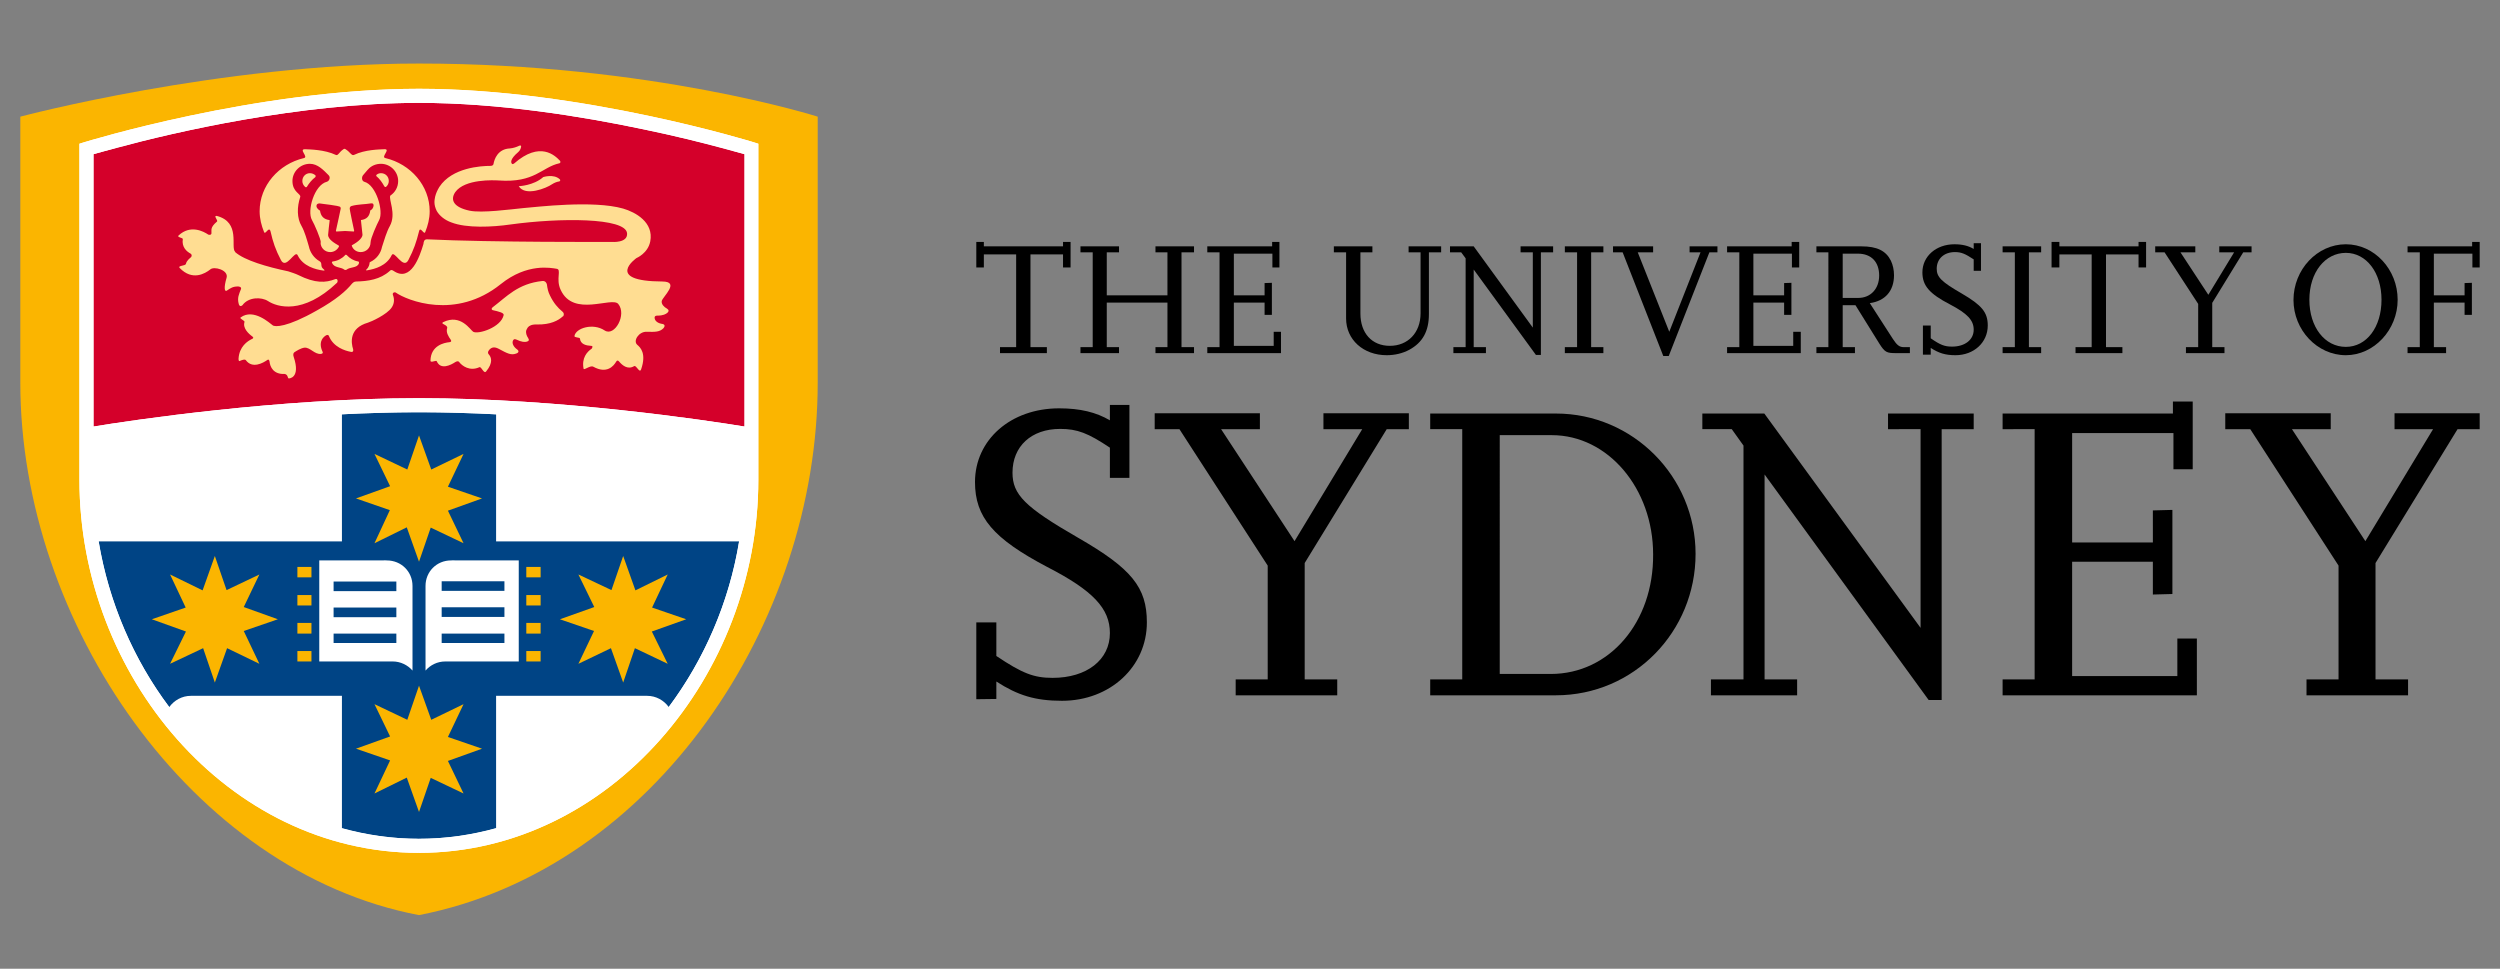 <svg xmlns="http://www.w3.org/2000/svg" width="960" height="372" version="1.2"><rect width="100%" height="100%" fill="#808080" stroke="none"/><defs><clipPath id="cp1" clipPathUnits="userSpaceOnUse"><path d="M7.79 24.36h944.42v327.08H7.79z"/></clipPath><clipPath id="cp2" clipPathUnits="userSpaceOnUse"><path d="M7.79 24.36h944.42v327.08H7.79z"/></clipPath><clipPath id="cp3" clipPathUnits="userSpaceOnUse"><path d="M7.79 24.36h944.42v327.08H7.79z"/></clipPath><clipPath id="cp4" clipPathUnits="userSpaceOnUse"><path d="M7.79 24.36h944.42v327.08H7.79z"/></clipPath><clipPath id="cp5" clipPathUnits="userSpaceOnUse"><path d="M7.79 24.36h944.42v327.08H7.79z"/></clipPath><clipPath id="cp6" clipPathUnits="userSpaceOnUse"><path d="M7.79 24.36h944.42v327.08H7.79z"/></clipPath><clipPath id="cp7" clipPathUnits="userSpaceOnUse"><path d="M7.79 24.36h944.42v327.08H7.79z"/></clipPath><clipPath id="cp8" clipPathUnits="userSpaceOnUse"><path d="M7.79 24.36h944.42v327.08H7.79z"/></clipPath><clipPath id="cp9" clipPathUnits="userSpaceOnUse"><path d="M7.79 24.36h944.42v327.08H7.79z"/></clipPath><clipPath id="cp10" clipPathUnits="userSpaceOnUse"><path d="M7.79 24.36h944.42v327.08H7.79z"/></clipPath><clipPath id="cp11" clipPathUnits="userSpaceOnUse"><path d="M7.79 24.36h944.42v327.08H7.79z"/></clipPath><clipPath id="cp12" clipPathUnits="userSpaceOnUse"><path d="M7.79 24.36h944.42v327.08H7.79z"/></clipPath><clipPath id="cp13" clipPathUnits="userSpaceOnUse"><path d="M7.79 24.36h944.42v327.08H7.79z"/></clipPath><clipPath id="cp14" clipPathUnits="userSpaceOnUse"><path d="M7.79 24.36h944.42v327.08H7.79z"/></clipPath><clipPath id="cp15" clipPathUnits="userSpaceOnUse"><path d="M7.79 24.36h944.42v327.08H7.79z"/></clipPath><clipPath id="cp16" clipPathUnits="userSpaceOnUse"><path d="M7.79 24.36h944.42v327.08H7.79z"/></clipPath><clipPath id="cp17" clipPathUnits="userSpaceOnUse"><path d="M7.79 24.36h944.42v327.08H7.79z"/></clipPath><clipPath id="cp18" clipPathUnits="userSpaceOnUse"><path d="M7.79 24.36h944.42v327.08H7.79z"/></clipPath><clipPath id="cp19" clipPathUnits="userSpaceOnUse"><path d="M7.79 24.36h944.42v327.08H7.79z"/></clipPath><clipPath id="cp20" clipPathUnits="userSpaceOnUse"><path d="M7.79 24.36h944.42v327.08H7.79z"/></clipPath><clipPath id="cp21" clipPathUnits="userSpaceOnUse"><path d="M7.79 24.36h944.42v327.08H7.79z"/></clipPath><clipPath id="cp22" clipPathUnits="userSpaceOnUse"><path d="M7.79 24.36h944.42v327.08H7.79z"/></clipPath><clipPath id="cp23" clipPathUnits="userSpaceOnUse"><path d="M7.79 24.36h944.42v327.08H7.79z"/></clipPath><clipPath id="cp24" clipPathUnits="userSpaceOnUse"><path d="M7.79 24.36h944.42v327.08H7.79z"/></clipPath><clipPath id="cp25" clipPathUnits="userSpaceOnUse"><path d="M7.79 24.36h944.42v327.08H7.79z"/></clipPath><clipPath id="cp26" clipPathUnits="userSpaceOnUse"><path d="M7.79 24.36h944.42v327.08H7.79z"/></clipPath><clipPath id="cp27" clipPathUnits="userSpaceOnUse"><path d="M7.79 24.36h944.42v327.08H7.79z"/></clipPath><clipPath id="cp28" clipPathUnits="userSpaceOnUse"><path d="M7.79 24.36h944.42v327.08H7.79z"/></clipPath><clipPath id="cp29" clipPathUnits="userSpaceOnUse"><path d="M7.79 24.36h944.42v327.08H7.79z"/></clipPath><clipPath id="cp30" clipPathUnits="userSpaceOnUse"><path d="M7.79 24.36h944.42v327.08H7.79z"/></clipPath><clipPath id="cp31" clipPathUnits="userSpaceOnUse"><path d="M7.79 24.36h944.42v327.08H7.79z"/></clipPath><clipPath id="cp32" clipPathUnits="userSpaceOnUse"><path d="M7.79 24.36h944.42v327.08H7.79z"/></clipPath><clipPath id="cp33" clipPathUnits="userSpaceOnUse"><path d="M7.79 24.36h944.42v327.08H7.79z"/></clipPath><clipPath id="cp34" clipPathUnits="userSpaceOnUse"><path d="M7.79 24.36h944.42v327.08H7.79z"/></clipPath><clipPath id="cp35" clipPathUnits="userSpaceOnUse"><path d="M7.79 24.36h944.42v327.08H7.79z"/></clipPath><clipPath id="cp36" clipPathUnits="userSpaceOnUse"><path d="M7.79 24.36h944.42v327.08H7.79z"/></clipPath><clipPath id="cp37" clipPathUnits="userSpaceOnUse"><path d="M7.79 24.36h944.42v327.08H7.79z"/></clipPath><clipPath id="cp38" clipPathUnits="userSpaceOnUse"><path d="M7.79 24.36h944.42v327.08H7.79z"/></clipPath></defs><style>.a{fill:#141414}.b{fill:#fbb500}.c{fill:#fff}</style><path d="M400.5 592h-17.8v-2.3h6.2v-35.3h-12.4v4.9h-3v-9.8h3v1.7h30.2v-1.7h3v9.8h-3v-4.9h-12.4v35.3h6.2zM456.8 592H442v-2.3h4.6v-16.9l-23.2-.1v17h4.7v2.3h-14.8v-2.3h4.7v-36.1h-4.7v-2.3h14.8v2.3h-4.7V570h23.2v-16.4H442v-2.3h14.8v2.3h-4.7v36.2h4.7zM490.1 592h-28.2v-2.3h4.7v-36.1h-4.7v-2.3h24.7v-1.7h2.8v9.8h-2.8v-5.3H472v15.8h11.6v-4.6l2.9-.1v12.1l-2.9.1v-4.8H472v16.6h15.2v-5.4h2.8v8.2zM551.2 553.6h-4.6v23.5c0 6.6-2.4 10.9-7.5 13.7-2.6 1.3-5.6 2.1-8.7 2.1-8.9 0-15.6-5.9-15.6-14v-25.3h-4.6v-2.3H525v2.3h-4.7V577c0 7.5 4.4 12.3 11.3 12.3s11.9-5 11.9-12.4v-23.3h-4.7v-2.3h12.5v2.3zM589.4 592.7h-2l-23.7-32.6v29.6h4.7v2.3h-12.6v-2.3h4.7v-33.8l-1.6-2.3h-4.2v-2.3h9l22.6 31v-28.7h-4.7v-2.3h12.5v2.3h-4.6v39.1zM613.3 592h-14.7v-2.3h4.6v-36.1h-4.6v-2.3h14.7v2.3h-4.6v36.2h4.6zM638.3 593.1h-2.1l-15.6-39.5h-3.7v-2.3h15.4v2.3h-5.8l11.9 30.3 12-30.3h-4.1v-2.3h10.6v2.3h-3.1zM688.8 592h-28.2v-2.3h4.7v-36.1h-4.7v-2.3h24.7v-1.7h2.9v9.8h-2.9v-5.3h-14.6v15.8h11.7v-4.6l2.8-.1v12.1l-2.8.1v-4.8h-11.7v16.6h15.2v-5.4h2.8v8.2zM730.5 592h-5.3c-3.7 0-4.3-.4-6.3-3.7l-9.3-14.6h-4.8v16h4.6v2.3h-14.8v-2.3h4.7v-36.1h-4.7v-2.3h17.3c6 0 9.4 1.7 11.3 5.5.8 1.6 1.2 3.5 1.2 5.5 0 6-3.3 9.8-9.2 10.7l8.9 13.7c1.5 2.2 2.5 3 4 3h2.4zm-25.8-21.1h6c4.7 0 8-3.5 8-8.5 0-5.1-2.9-8.3-8.1-8.3h-5.8v16.8zM738.4 592.6h-2.9v-11.1h2.9v4.8c3.8 2.5 5.4 3.2 8.1 3.2 5 0 8.4-2.6 8.4-6.5 0-3.5-2.5-6.1-9.1-9.5-7.9-4.1-10.5-7.2-10.5-12.3 0-6.1 5.2-10.7 12.3-10.7 3 0 5.4.6 7.3 1.8V550h2.9v10.5h-2.9v-4.3c-3.1-2.2-4.7-2.8-7.2-2.8-4.2 0-6.9 2.5-6.9 6.3 0 3.2 1.8 5 9.6 9.4 7.8 4.5 9.9 7.2 9.9 12.2 0 6.4-5.3 11.4-12.3 11.4-3.9 0-6.4-.8-9.5-2.8v2.7zM780.6 592h-14.7v-2.3h4.6v-36.1h-4.6v-2.3h14.7v2.3H776v36.2h4.6zM811.6 592h-17.8v-2.3h6.2v-35.3h-12.4v4.9h-3v-9.8h3v1.7h30.2v-1.7h3v9.8h-3v-4.9h-12.4v35.3h6.2zM850.7 592H836v-2.3h4.6v-16.5l-12.8-19.7h-3.6v-2.3h15.3v2.3h-5.6l10.6 16.2 9.9-16.2h-5.6v-2.3h12.3v2.3h-3.2L846 572.8v16.9h4.7zM877 571.7c0-11.5 9.1-21.2 20-21.2 11 0 19.9 9.7 19.9 21.1 0 11.5-9 21.2-19.9 21.2-10.8 0-20-9.6-20-21.1m6.2-.1c0 10.4 5.8 18 13.9 18s13.7-7.6 13.7-18-5.7-17.9-13.6-17.9-14 7.5-14 17.9M935.5 592h-14.8v-2.3h4.6v-36.1h-4.6v-2.3h24.7v-1.7h2.8v9.8h-2.8v-5.3h-14.7v15.8h11.7v-4.6l2.9-.1v12.1l-2.9.1v-4.8h-11.7v17.1h4.7v2.3zM381.2 723.9h-7.7v-29.3h7.7v12.8c10 6.8 14.3 8.3 21.6 8.3 13 0 21.8-6.8 21.8-17 0-9.3-6.3-16.1-24-25.3-20.5-10.7-27.5-18.9-27.5-32.2 0-16.1 13.7-28.2 32.1-28.2 8.1 0 14.2 1.5 19.4 4.5v-5.7h7.6v27.8h-7.6V628c-8.3-5.5-12.4-7.2-18.9-7.2-11.1 0-18.2 6.7-18.2 16.8 0 8.2 4.7 13 25.1 24.7 20.3 11.8 26.2 18.9 26.2 32.2 0 16.9-14 30-32.4 30-10.3 0-17-2.1-25.1-7.4v6.8zM511.6 722.5h-38.8v-6.1H485V673l-33.8-52h-9.5v-6H482v6h-14.8l28.1 42.7 25.9-42.7h-14.8v-6H539v6h-8.5l-31.3 51v44.4h12.4zM547.1 722.5v-6.1h12.2V621h-12.2v-6h48.1c29.4 0 53.3 24 53.3 53.6 0 29.5-23.5 53.9-53.5 53.9zm26.5-8.2h19.6c22.4 0 39.4-19.7 39.1-45.6 0-25.1-17.3-45.5-38.7-45.5h-20zM742.6 724.3h-5l-62.6-86v78.1h12.4v6.1h-32.9v-6.1h12.3v-89.2l-4.3-6.2h-11.3v-6h23.6l59.7 81.7V621h-12.4v-6h32.8v6h-12.3v103.2zM840.1 722.5h-74.2v-6.1h12.3V621H766v-6h65v-4.6h7.6v25.9h-7.4v-13.8h-38.6v41.7h30.8V652l7.5-.1v32l-7.5.2v-12.5h-30.8v43.6h40.1v-14.3h7.5v21.6zM920.9 722.5h-38.8v-6.1h12.2V673l-33.8-52h-9.4v-6h40.3v6h-14.8l28 42.7 26-42.7h-14.8v-6h32.6v6h-8.5l-31.3 51v44.4H921v6.1zM160.3 481.2c-76.5 0-152.6 20.3-152.6 20.3V603c0 91.5 65.7 186.5 152.6 203C250.5 788.4 313 694.4 313 603V501.5c-.1 0-63.9-20.3-152.7-20.3m130 158.9c0 74.5-56.8 142-130 142.1h-.1C87 782.1 30.3 714.5 30.3 640.1V511.8l1.9-.5c.1 0 65.9-20.4 128.1-20.4 62.1 0 128 20.4 128 20.4l1.9.5c.1 0 .1 40.8.1 128.3M189.9 615c-9.8-.5-19.8-.8-29.6-.8s-19.7.3-29.5.8v48.4H37.7c3.9 23.3 13.4 45.1 27.1 63.2 1.8-2.6 4.8-4.3 8.3-4.3h57.7v50.5c9.4 2.6 19.3 4 29.5 4v.4-.4c10.2 0 20.1-1.4 29.6-4.1v-50.4h57.8c3.3 0 6.4 1.6 8.2 4.2 13.6-18.1 23.1-39.9 27-63.1h-93zm-67.7 94.2v-38.5h24.3c.4-.1 1 0 1.5 0 5.5 0 9.8 4.3 9.8 9.7v32.3c-1.8-2.1-4.5-3.5-7.6-3.5zm29.4-10.6h-24v3.6h24zm0-19.9h-24v3.6h24zm46.9-7.9v38.5h-28.1c-3.1 0-5.7 1.3-7.6 3.5v-32.3c0-5.4 4.3-9.7 9.9-9.7h25.8m-55.2-40.7 12.5 6 4.5-13.1 4.7 13.1 12.4-6.1-6 12.5 13.1 4.5-13.1 4.7 6 12.3-12.6-5.9-4.5 13-4.7-13.1-12.3 6 5.9-12.5-13.1-4.5 13.2-4.7zm-44 80.1-12.4-6-4.7 13.1-4.5-13-12.6 5.9 6.1-12.3-13.1-4.7 13.1-4.5-6-12.6 12.3 6.1 4.7-13.1 4.5 13 12.6-6-6 12.4 13 4.7-13 4.5zm19.9-1h-5.5v-4h5.5zm0-10.7h-5.5v-4h5.5zm0-10.7h-5.5v-4h5.5zm0-10.6h-5.5v-4h5.5zm32.4 11.4h-24v3.7h24zm25.8 70.9-12.6-6-4.5 13.1-4.7-13.1-12.4 6 6-12.6-13.1-4.5 13.1-4.6-6-12.4 12.6 5.9 4.4-12.9 4.7 13 12.4-6-5.9 12.6 13.1 4.5-13.1 4.6zm43.9-83.4 12.6 5.9 4.5-13 4.7 13.1 12.4-6-6 12.6 13.1 4.4-13.2 4.7 6.1 12.4-12.7-6-4.4 13-4.7-13-12.4 6 6-12.6-13.1-4.5 13.1-4.7zm-20-2.9h5.5v3.9h-5.5zm0 10.8h5.5v4h-5.5zm0 10.7h5.5v3.9h-5.5zm0 10.8h5.5v4h-5.5zm-32.4-3.1H193v-3.6h-24.1zm77.5-195.9c-24-5.1-55.6-10.1-86.1-10.1-45.8 0-94.2 11.3-115.4 17-4.2 1.1-7.4 2.1-9.3 2.6v103.8c13.8-2.2 70.7-10.8 124.6-10.8s110.7 8.6 124.5 10.8V516c-1.8-.5-5-1.4-9.2-2.6-7-1.8-17.1-4.3-29.1-6.9m8.7 68.4c.9.5.9.9.3 1.5-.7.5-1.7 1.1-4 1.1-1 0-1 .6-.9 1.1.2 1.1 1.3 1.8 3 2.1.8.2 1.1.8.2 1.6-1.4 1.4-3.2 1.4-6.3 1.3-3 0-5.4 3.5-3.6 5 1.1 1 3.5 3.2 1.4 9.3-.6 1.8-1.8-1.7-2.7-1.1-2.4 1.5-4.6-.4-5.7-1.7-.5-.6-1-.6-1.3 0-1 1.7-3.6 4.7-8.7 1.8-1.1-.6-3.5 1.5-3.7.8-.8-4.1 1.3-6.4 3-7.6.2-.2.9-1.1-.3-1.1-1.7 0-3.9-.6-4.1-2.8 0-.4-2.3-.3-2.2-.9.6-3 7.1-5.2 11.6-2.1 3.9 2.5 8.7-6.1 5.2-10.1-2.5-2.9-17.1 5.2-22-5.3-2-4.2.5-7.8-1.5-8.2-2-.3-11.2-2.2-21.4 5.9-17.2 13.8-35.8 6.3-40.2 3.2-.7-.2-1.4.3-1.1 1 .7 1.8.4 3.5-.5 4.7-1.8 2.8-8 5.5-9.1 5.8-7.2 2.1-6.5 7.7-5.7 10.1.2.8-.1 1.2-.9 1.1-2.2-.4-6.6-1.8-8.4-6.1-.2-.5-.7-.5-1.4-.1-2.6 1.9-1.7 4.7-1.1 6 .3.4.1.9-.5 1-2.4.3-4.2-2.6-6.4-2.4-1.4.2-2.9 1.2-3.9 1.8-.4.3-.5 1-.2 1.8 2.6 8-1.7 8.3-2.1 8.2-.3-.2-.1-1.5-1.4-1.8-4.4.3-5.5-2.5-5.8-4.7-.1-.7-.4-.9-.8-.6-1.6 1.2-5.7 3.4-8.3.1-.4-.5-1.5 0-2.2.3-.6.2-.6-.6-.6-.9.3-4.6 3.4-6.7 5.1-7.5.6-.3.7-.6.2-1-1.4-1-3.9-3.2-3.1-5.6.2-.5-2-1.3-1.5-1.7 5-3.6 11.5 2.3 12.3 3s5.4.9 17-5.7c7.3-4.1 11.2-7.6 13.3-10.2.2-.3.8-.8 1.6-.8 4.6-.2 9.3-.9 12.9-4 .6-.6 1.2-.2 1.5-.1 6.6 4.6 10-5.5 11.4-10.2.2-1 .4-1.7 1.4-1.8 24.5 1.1 70.8 1 70.8 1s6.1.5 5.8-3.3c-.5-6.1-25.8-5.9-44.6-3.3-6.8.9-16.8 1.4-22.6-.8-2.5-1-4.4-2.4-5.5-4.4-1.2-2.5-.9-4-.7-5.6.3-1 .9-2.3 1.7-3.6 4.8-7.4 16-8 19.5-8 .6 0 1.1-.3 1.2-.8.3-1.7 1.6-5.7 6.3-5.9 1.4-.1 2.7-.6 3.6-1 .5-.2.9 0 .7.4-.1.7-.3 1.4-1.1 2.1-3.2 2.8-2.8 4.1-2.4 4.4.3.2.6.1.8-.1 9.9-8.7 15.7-2.9 17.6-1.1.3.3.3.9-.3 1.1-6.7 1.4-9.4 7.5-23.2 6.5-1.6-.1-13-.7-16.6 4.5-2 3-.6 5.7 5.5 7.1 4.6 1 15.4-.6 20.5-.9 5-.4 26.8-3.2 38.2.1 4.8 1.4 11.8 5.3 10.4 12.5-.9 4.6-5.3 6.4-5.3 6.4s-12.6 8.8 9.9 8.9c7 0 .1 5.8-.2 7.5 0 1.1 1.1 2.2 2.2 2.8m-138.8-57.5c1.8-.4-2.2-3.5.4-3.3 1.8 0 7.5 0 11.8 2.2.8.3 1.3-1.2 3-2.3.1-.1.5-.2.8 0 1.7 1 2.2 2.6 3.1 2.2 4.3-2.1 9.9-2.1 11.6-2.2 2.7-.2-1.4 3 .5 3.3 9.7 2.4 16.9 10.6 16.9 20.4 0 2.8-.7 5.4-1.7 7.9-.5 1.4-1.8-2.4-2.4-.2-.9 4-1.9 7-4.1 11-2 3.7-5.3-4.1-6.3-1.9-1.9 3.9-6.3 5.3-9.3 5.8-.4 0-.8 0-.3-.4.2-.2 1-.9 1.1-2.3 0-.2-.1-.4.3-.5 2.3-1.1 4-3.3 4.5-5.9.7-2.4 1.7-5.9 2.9-8 2.7-4.7-.5-10.3.2-11.5 1.8-1.2 3-3.3 3-5.6 0-3.7-3-6.6-6.6-6.6-2 0-3.8.8-5 2.2l-.1.2c-.7.6-1.2 1.3-1.8 2-.6.8-.4 2.2.6 2.4 4.5 1.2 7.4 11.4 5.6 14.7-.7 1.4-3.3 6.9-3.3 8.5 0 2-1.6 3.6-3.6 3.6-1.6 0-2.9-.9-3.5-2.4l.1-.1c1.2-.8 4-2.5 4-4.2l-.6-5.5c2.3-.3 3.3-1.5 3.7-3.6l.5-.5c.8-.7 1.3-2.6-.4-2.3-2.2.4-4.8.3-7.4 1.1-.3 0-.6.3-.7.7 0 .4 1.4 7.1 1.8 8.6 0 .2-.1.3-.2.3-1-.1-2.8-.2-3.3-.2s-2.2.1-3.3.2c-.1 0-.2-.2-.2-.3.3-1.5 1.8-8.3 1.8-8.3 0-.3 0-.5-.2-.7-.4-.7-7-1.2-7.9-1.4-.4 0-.8.1-1 .4-.6 1 .5 2 1.2 2.4.3 2 1.4 3.3 3.6 3.5v.1c0 .4-.6 5.5-.6 5.5 0 1.8 2.8 3.3 4.1 4.1.1.1.2.2.2.3-.7 1.3-2 2.2-3.4 2.2-2.1 0-3.7-1.6-3.7-3.7 0-1.3-2.4-7-3.4-8.6-1.9-3.3 1-13.3 5.7-14.5 1-.2 1.5-1.7.8-2.5-2-2-4.3-4.4-7.3-4.4-3.6 0-6.5 3-6.5 6.7 0 4.2 3.2 4.8 2.9 6-1.3 3.9-1.3 8.1.4 11.1 1.2 2 2.2 5.4 2.9 7.7.5 2.4 1.9 4.5 4 5.7 1.1.7.6 1.4 1 2.3.2.4.5.7.8.9.4.3 0 .4-.3.4-3-.4-7.8-1.7-9.8-5.8-1-2.2-4.4 5.6-6.3 1.8-2.2-3.9-3.1-6.9-4.1-10.9-.6-2.2-1.9 1.6-2.4.2-1-2.5-1.7-5-1.7-7.9 0-9.6 7.2-17.8 16.9-20zm21 40.1c-.8 1.8-3.4 1.2-4.8 2.4-.2.1-.6.1-.7 0-1.4-1.2-4-.7-4.9-2.7-.1-.1-.1-.5.3-.5 1.9-.3 3.5-1.1 4.7-2.5.1-.1.4-.2.7.1 1.1 1.2 2.6 2.1 4.3 2.4.2.1.5.2.4.8m-20-29.3c-.1.1-.4.2-.7 0-.6-.5-1.1-1.4-1.1-2.3 0-1.7 1.4-3 3-3 .8 0 1.5.3 2.1.8.2.1 0 .5 0 .6-1.3 1.3-2.4 2.5-3.3 3.9m-26.2 38.1c-2 0-2.8.6-4.3 1.6-1 .6-1.2-1.2-.1-4.9.9-2.9-4.9-4.5-6.2-3.1-1.9 1.5-6.8 4.4-11.7-.7-.9-1 2.2-.7 2.4-1.5.3-1.3 1.5-2.1 1.9-2.6.4-.4.4-1-.2-1.2-1.5-.8-3.5-2.5-3-5.7.1-.4-2.5-.6-1.6-1.4 4.5-4.1 9.5-1.5 11.4-.2.3.1 1 .1 1.1-.5.2-1.3-.5-2.3 2.2-4.4.6-.5-1.6-2.3-.1-2.2 9.4 2.3 5.1 12 7.1 13.7 3.6 3.2 12.2 5.7 20.3 7.5.7.1 3.2 1 3.7 1.3 6.6 3.3 10.6 3 14.1 1.6 1.1-.4 1.1 1 .8 1.4-13.1 12.4-23 9.2-26.5 7-2.4-1.6-7.4-1.6-9.7 1.6-.4.3-1.1.6-1.4-.4-.7-2.4.1-3.9.8-5.7.5-1-.6-1.2-1-1.2m124.1 11.5c-1.7 1.5-4.8 3.2-9.8 2.9-2.1 0-3.1.6-3.6 1.1-.3.4-.5 1-.5 1.1-.3 1 0 2.1.6 2.9.5.8.3 1.3-.5 1.4-.8.3-1.9.3-4-.7-.9-.5-1.2.1-1.3.5-.4 1 .3 2.3 1.7 3.2.7.6.6 1.3-.5 1.7-1.9.6-3.6-.3-6.3-1.8-1.6-.8-2.8-1-3.9.3-.7.7-.6 1.3-.3 1.7 1.1 1 1.7 3.1-.9 6.5-.9 1.1-1.8-2-2.7-1.6-3.6 1.7-6.6-.5-7.7-2-.3-.3-.8-.4-1.4 0-1.8 1.2-5.8 3.2-7.3-.3-.2-.6-2.3.8-2.3-.3.1-5.7 5.1-6.8 7.3-7q.9-.1.5-.9c-.9-1.3-1.9-2.8-1.4-4.5.4-1.2-2.9-1.6-1.5-2.3 6.6-3.2 10.3 3.1 11.5 3.7 1.9 1.1 10.6-1.7 11.7-6.4.2-.9-2.1-1.3-4.3-1.9-.4-.1-.6-.6.1-1.2 5.3-3.9 9.5-8.9 19-9.9 1.2-.1 1.6.9 1.6 1.3q.3 2.3 1.2 4.3c1.4 2.9 3.1 4.7 4.7 6 1 .9.8 1.8.3 2.2m-71.3-53.7c-.1 0-.1-.4.1-.5.5-.4 1.1-.6 1.7-.6 1.7 0 3 1.4 3 3 0 1-.4 1.7-1.1 2.3-.2.1-.5 0-.6-.2-.8-1.5-1.8-2.9-3.1-4m69.9 2.1c-.7.2-1.6.4-2.7 1.1-2.1 1.4-10.2 4.7-12.7.7 0 0 5.7-.1 9.4-3.4 0 0 4-1.3 6.3.8.3.1.3.7-.3.8m-45 156.2h24.1v-3.6h-24.1zm0 9.9h24.1v-3.7h-24.1z" class="a"/><path fill-rule="evenodd" d="M374.9 92.9h2.9v1.7h30.4v-1.7h2.9v9.8h-2.9v-5h-12.5v35.6h6.3v2.3h-18v-2.3h6.2V97.7h-12.4v5h-2.9zM429.7 135.6h-14.8v-2.3h4.7V96.9h-4.7v-2.3h14.8v2.3H425v16.5h23.3V96.9h-4.6v-2.3h14.8v2.3h-4.8v36.4h4.8v2.3h-14.8v-2.3h4.6v-17.1H425v17.1h4.7zM488.5 92.9h2.8v9.8h-2.7v-5.3h-14.8v16h11.8v-4.7l2.8-.1v12.3h-2.8v-4.7h-11.8v16.6h15.3v-5.4h2.8v8.2h-28.3v-2.3h4.7V96.9h-4.7v-2.3h24.9z"/><g clip-path="url(#cp1)"><path d="M553.4 96.9h-4.7v23.7c0 6.6-2.4 10.9-7.5 13.7-2.6 1.4-5.6 2.1-8.7 2.1-9 0-15.6-6-15.6-14.1V96.9h-4.7v-2.3H527v2.3h-4.6v23.5c0 7.5 4.4 12.4 11.3 12.4s11.8-5 11.8-12.5V96.9h-4.6v-2.3h12.5z"/></g><g clip-path="url(#cp2)"><path fill-rule="evenodd" d="M562.8 133.3V99.2l-1.7-2.3h-4.3v-2.3h9.1l22.7 31.2V96.9h-4.7v-2.3h12.5v2.3h-4.7v39.4h-1.9l-23.9-32.8v29.8h4.7v2.3h-12.5v-2.3z"/></g><g clip-path="url(#cp3)"><path fill-rule="evenodd" d="M615.7 96.9H611v36.4h4.7v2.3h-14.8v-2.3h4.7V96.9h-4.7v-2.3h14.8z"/></g><g clip-path="url(#cp4)"><path fill-rule="evenodd" d="m641 127.4 12-30.5h-4.2v-2.3h10.7v2.3h-3.1l-15.6 39.8h-2.1l-15.6-39.8h-3.7v-2.3h15.4v2.3h-5.9z"/></g><g clip-path="url(#cp5)"><path fill-rule="evenodd" d="M688 92.9h2.9v9.8h-2.8v-5.3h-14.8v16h11.8v-4.7l2.8-.1v12.3h-2.8v-4.7h-11.8v16.6h15.3v-5.4h2.9v8.2h-28.3v-2.3h4.7V96.9h-4.7v-2.3H688z"/></g><g clip-path="url(#cp6)"><path d="M733.4 135.6h-5.3c-3.6 0-4.3-.3-6.4-3.6l-9.2-14.8h-4.9v16.1h4.7v2.3h-14.8v-2.3h4.6V96.9h-4.6v-2.3h17.3c6 0 9.4 1.7 11.3 5.5.8 1.7 1.2 3.6 1.2 5.6 0 6-3.4 9.9-9.3 10.7l8.9 13.8c1.5 2.3 2.5 3.1 4.1 3.1h2.4zm-25.8-21.2h6c4.7 0 8-3.5 8-8.6s-2.9-8.4-8.2-8.4h-5.8v16.9z"/></g><g clip-path="url(#cp7)"><path d="M741.4 136.2h-3V125h3v4.9c3.7 2.6 5.4 3.2 8.2 3.2 4.9 0 8.3-2.6 8.3-6.5 0-3.6-2.4-6.2-9.1-9.7-7.9-4.1-10.6-7.2-10.6-12.3 0-6.2 5.3-10.8 12.3-10.8 3.1 0 5.4.6 7.4 1.8v-2.2h2.8V104h-2.8v-4.4c-3.2-2.1-4.7-2.8-7.2-2.8-4.2 0-7 2.6-7 6.4 0 3.2 1.8 5 9.6 9.5 7.7 4.5 10 7.2 10 12.3 0 6.5-5.3 11.4-12.4 11.4-3.9 0-6.4-.8-9.5-2.8z"/></g><g clip-path="url(#cp8)"><path fill-rule="evenodd" d="M783.8 96.9h-4.7v36.4h4.7v2.3H769v-2.3h4.7V96.9H769v-2.3h14.8z"/></g><g clip-path="url(#cp9)"><path fill-rule="evenodd" d="M787.8 92.9h3v1.7h30.4v-1.7h2.9v9.8h-2.9v-5h-12.5v35.6h6.3v2.3h-18v-2.3h6.2V97.7h-12.4v5h-3z"/></g><g clip-path="url(#cp10)"><path fill-rule="evenodd" d="M843 94.6v2.3h-5.7l10.7 16.3 9.9-16.3h-5.7v-2.3h12.4v2.3h-3.2l-11.9 19.4v17h4.7v2.3h-14.8v-2.3h4.7v-16.6l-12.9-19.8h-3.6v-2.3z"/></g><g clip-path="url(#cp11)"><path d="M880.7 115.2c0-11.7 9.1-21.4 20.1-21.4s19.9 9.7 19.9 21.3-9.1 21.3-19.9 21.3c-11 0-20.1-9.7-20.1-21.2m6.1-.1c0 10.5 5.9 18.1 14 18.1 8 0 13.7-7.6 13.7-18.1 0-10.4-5.8-18-13.7-18s-14 7.4-14 18"/></g><g clip-path="url(#cp12)"><path fill-rule="evenodd" d="M949.3 92.9h2.9v9.8h-2.8v-5.3h-14.8v16h11.8v-4.7l2.8-.1v12.3h-2.8v-4.7h-11.8v17.1h4.7v2.3h-14.8v-2.3h4.7V96.9h-4.7v-2.3h24.8z"/></g><g clip-path="url(#cp13)"><path d="m382.6 268.4-7.7.1V239h7.7v12.9c10 6.7 14.4 8.4 21.6 8.4 13.1 0 22-6.9 22-17.2 0-9.4-6.4-16.3-24.1-25.4-20.7-10.9-27.7-19.1-27.7-32.6 0-16.2 13.7-28.3 32.3-28.3 8.1 0 14.2 1.5 19.5 4.6v-5.9h7.5v28h-7.5v-11.6c-8.4-5.6-12.5-7.2-19.1-7.2-11.1 0-18.3 6.7-18.3 16.8 0 8.4 4.7 13.2 25.2 25s26.4 19 26.4 32.5c0 17-14.1 30.1-32.6 30.1-10.3 0-17-2.1-25.2-7.4v6.8z"/></g><g clip-path="url(#cp14)"><path fill-rule="evenodd" d="M483.8 158.8v6h-14.9l28.2 43 26-43h-14.9v-6.1H541v6.1h-8.5L501 216.2v44.7h12.5v6.1h-39v-6.1h12.3v-43.7l-33.9-52.4h-9.5v-6.1h40.4z"/></g><g clip-path="url(#cp15)"><path d="M549.2 267v-6.1h12.3v-96.1h-12.3v-6h48.3c29.5 0 53.6 24.2 53.6 53.9 0 29.8-23.6 54.3-53.7 54.3zm26.7-8.2h19.6c22.5 0 39.5-19.8 39.3-45.9 0-25.3-17.3-45.8-38.9-45.8h-20z"/></g><g clip-path="url(#cp16)"><path fill-rule="evenodd" d="M669.5 260.9v-89.8l-4.5-6.3h-11.3v-6h23.8l60 82.3v-76.3H725v-6h32.9v6h-12.3v104h-5l-63-86.6v78.7h12.5v6.1H657v-6.1z"/></g><g clip-path="url(#cp17)"><path fill-rule="evenodd" d="M834.4 154.2h7.6v26h-7.4v-13.9h-38.9v42h31V196l7.5-.2v32.3l-7.5.2v-12.6h-31v43.9h40.4v-14.4h7.5V267H769v-6.1h12.3v-96.1H769v-6h65.4z"/></g><g clip-path="url(#cp18)"><path fill-rule="evenodd" d="M895 158.8v6h-14.9l28.2 43 26-43h-14.8v-6.1h32.7v6.1h-8.5l-31.5 51.4v44.7h12.5v6.1h-39v-6.1H898v-43.7l-33.9-52.4h-9.6v-6.1H895z"/></g><g clip-path="url(#cp19)"><path d="M314 71v76c0 92.1-62.7 186.8-153.1 204.4C73.7 334.9 7.8 239.1 7.8 147V44.8s76.4-20.4 153.1-20.4C250 24.4 314 44.8 314 44.8z" class="b"/></g><g clip-path="url(#cp20)"><path d="M160.9 327.5c73.4-.1 130.3-68.2 130.3-143.2V55.2l-1.9-.6s-66.1-20.5-128.4-20.5S32.5 54.6 32.4 54.6l-1.9.6v129.1c0 75 56.9 143.1 130.3 143.2" class="c"/></g><g clip-path="url(#cp21)"><path d="M190.5 318v-50.8h58c3.4 0 6.4 1.7 8.3 4.3 13.6-18.3 23.2-40.2 27-63.6h-93.3v-48.8c-9.8-.5-19.8-.8-29.6-.8-9.9 0-19.9.3-29.6.8v48.8H37.9c3.9 23.4 13.4 45.4 27.1 63.6 1.9-2.6 4.9-4.3 8.3-4.3h58V318c9.4 2.6 19.3 4.1 29.6 4.1v.4-.4c10.3 0 20.2-1.5 29.6-4.1" style="fill:#004485"/></g><g clip-path="url(#cp22)"><path fill-rule="evenodd" d="m222.1 220.6 12.7 6 4.5-13.1 4.7 13.2 12.4-6.1-6 12.7 13.1 4.5-13.2 4.7 6.1 12.4-12.6-6-4.5 13.2-4.7-13.2-12.5 6 6-12.6-13.1-4.5 13.2-4.7z" class="b"/></g><g clip-path="url(#cp23)"><path fill-rule="evenodd" d="m99.6 220.6-12.6 6-4.5-13.1-4.7 13.2-12.5-6.1 6 12.7-13 4.5 13.1 4.7-6.1 12.4 12.7-6 4.5 13.2 4.7-13.2 12.4 6-6-12.6 13.1-4.5-13.1-4.7z" class="b"/></g><g clip-path="url(#cp24)"><path fill-rule="evenodd" d="m143.8 270.4 12.6 6 4.5-13.1 4.7 13.1 12.4-6-6 12.6 13.1 4.5-13.1 4.7 6 12.5-12.6-6-4.5 13.1-4.7-13.2-12.4 6.1 6-12.7-13.1-4.5 13.1-4.7z" class="b"/></g><g clip-path="url(#cp25)"><path fill-rule="evenodd" d="m143.8 174.3 12.6 6 4.5-13.1 4.7 13.1 12.4-6-6 12.6 13.1 4.5-13.1 4.7 6 12.5-12.6-6-4.5 13.1-4.7-13.2-12.4 6.1 5.9-12.7-13-4.5 13.1-4.7z" class="b"/></g><g clip-path="url(#cp26)"><path fill-rule="evenodd" d="M202.1 217.7h5.5v4h-5.5z" class="b"/></g><g clip-path="url(#cp27)"><path fill-rule="evenodd" d="M202.1 228.5h5.5v4h-5.5z" class="b"/></g><g clip-path="url(#cp28)"><path fill-rule="evenodd" d="M202.1 239.2h5.5v4.1h-5.5z" class="b"/></g><g clip-path="url(#cp29)"><path fill-rule="evenodd" d="M202.1 250h5.5v4h-5.5z" class="b"/></g><g clip-path="url(#cp30)"><path d="M174.7 215.2c-.4-.1-1 0-1.5 0-5.5 0-9.8 4.3-9.8 9.8v32.5c1.8-2.1 4.5-3.5 7.6-3.5h28.2v-38.8zm19 31.7h-24.1v-3.6h24.1zm0-10h-24.1v-3.7h24.1zm0-10h-24.1v-3.7h24.1z" class="c"/></g><g clip-path="url(#cp31)"><path fill-rule="evenodd" d="M114.2 217.7h5.4v4h-5.4z" class="b"/></g><g clip-path="url(#cp32)"><path fill-rule="evenodd" d="M114.2 228.5h5.4v4h-5.4z" class="b"/></g><g clip-path="url(#cp33)"><path fill-rule="evenodd" d="M114.2 239.2h5.4v4.1h-5.4z" class="b"/></g><g clip-path="url(#cp34)"><path fill-rule="evenodd" d="M114.2 250h5.4v4h-5.4z" class="b"/></g><g clip-path="url(#cp35)"><path d="M122.6 215.2V254h28.2c3 0 5.8 1.4 7.6 3.5V225c0-5.5-4.3-9.8-9.9-9.8-.5 0-1-.1-1.5 0zm5.5 28.1h24.1v3.6h-24.1zm0-10h24.1v3.7h-24.1zm0-10h24.1v3.7h-24.1z" class="c"/></g><g clip-path="url(#cp36)"><path d="M160.9 152.9c54.1 0 111.1 8.6 125 10.9V59.2c-1.9-.5-5.1-1.4-9.3-2.6-7.1-1.9-17.3-4.4-29.3-6.9-24.1-5.1-55.9-10.2-86.4-10.2-45.9 0-94.4 11.4-115.7 17.1-4.3 1.2-7.5 2.1-9.3 2.6v104.6c13.8-2.3 70.9-10.9 125-10.9" style="fill:#d4002a"/></g><g clip-path="url(#cp37)"><path fill-rule="evenodd" d="M254.3 108.1c7 0 .2 5.8-.2 7.5-.2 1.2.9 2.3 2 2.9.8.5.8 1 .2 1.6-.6.5-1.6 1.1-3.9 1.1-1.1 0-1.1.7-1 1.1.2 1.1 1.4 1.9 3 2.1.9.2 1.1.8.3 1.7-1.4 1.4-3.2 1.4-6.4 1.3-3-.1-5.3 3.5-3.6 5 1.2 1 3.6 3.3 1.5 9.4-.6 1.8-1.8-1.7-2.7-1.2-2.5 1.5-4.6-.4-5.7-1.7q-.7-.9-1.2 0c-1 1.7-3.6 4.8-8.8 1.9-1.2-.6-3.5 1.5-3.7.8-.8-4.1 1.3-6.5 3.1-7.7.1-.2.8-1.1-.3-1.1-1.8-.1-4-.6-4.2-2.8 0-.5-2.3-.3-2.1-1 .5-3 7.1-5.1 11.6-2.1 3.8 2.5 8.6-6.1 5.2-10.2-2.5-2.9-17.2 5.3-22.1-5.4-2-4.2.5-7.9-1.6-8.1-2-.3-11.2-2.3-21.4 5.9-17.3 13.9-36 6.3-40.4 3.2-.7-.2-1.3.3-1 1 .7 1.8.4 3.5-.5 4.8-1.8 2.7-8 5.5-9.1 5.8-7.3 2.1-6.5 7.7-5.7 10.2.2.7-.1 1.2-.9 1-2.2-.4-6.7-1.8-8.4-6.1-.2-.5-.7-.5-1.3-.1-2.7 1.9-1.8 4.7-1.2 6 .3.5.2.9-.5 1-2.5.3-4.2-2.6-6.4-2.4-1.4.2-3 1.2-3.9 1.8-.4.3-.5 1-.2 1.8 2.7 8.1-1.8 8.3-2 8.2-.4-.2-.2-1.5-1.5-1.7-4.3.2-5.6-2.7-5.8-4.8-.1-.6-.4-.9-.8-.6-1.7 1.2-5.8 3.5-8.3.1-.4-.5-1.6 0-2.3.3-.5.3-.5-.6-.5-.9.3-4.6 3.4-6.7 5.1-7.5q1-.4.2-1c-1.4-1-3.8-3.2-3-5.6.1-.5-2.1-1.3-1.5-1.7 5-3.7 11.4 2.4 12.3 3 .8.7 5.4.9 17-5.7 7.4-4.1 11.3-7.6 13.4-10.2.3-.3.8-.9 1.6-.9 4.7-.1 9.3-.8 12.9-4 .6-.7 1.2-.3 1.5-.1 6.7 4.6 10.1-5.6 11.5-10.3.1-1 .3-1.8 1.4-1.8 24.5 1.2 71 1 71 1s6.1.5 5.8-3.3c-.5-6.1-25.9-6-44.8-3.4-6.9 1-16.8 1.5-22.7-.8-2.5-.9-4.5-2.5-5.6-4.4-1.2-2.5-.9-4-.6-5.5.3-1.2.8-2.4 1.6-3.7 4.9-7.5 16.1-8.1 19.6-8.1.6 0 1.1-.2 1.2-.7.3-1.8 1.6-5.8 6.3-6 1.3-.1 2.7-.6 3.5-1 .6-.3.9-.1.8.4-.1.6-.4 1.4-1.1 2-3.3 2.8-2.8 4.1-2.4 4.5.2.2.5.1.8-.1 10-8.8 15.8-3 17.6-1.1.3.3.3.9-.2 1-6.8 1.5-9.4 7.6-23.3 6.6-1.7-.1-13-.7-16.7 4.5-2 3-.6 5.8 5.5 7.1 4.7 1 15.6-.5 20.7-1 5-.4 26.8-3.1 38.3.2 4.8 1.4 11.8 5.3 10.4 12.6-.9 4.6-5.3 6.4-5.3 6.4s-12.6 8.9 10 9m-38.3 13.4c-1.7 1.6-4.8 3.2-9.8 3.1-2.1-.1-3.1.5-3.6 1.1-.3.4-.5.9-.6 1.1-.3 1 .1 2.1.7 3 .5.7.3 1.2-.5 1.4s-1.9.2-4-.8c-1-.4-1.2.1-1.4.6-.3 1 .4 2.3 1.7 3.2.8.6.6 1.3-.5 1.6-1.9.7-3.5-.2-6.3-1.7-1.6-.9-2.8-1-3.9.2-.7.8-.6 1.4-.2 1.8 1 1.1 1.7 3.2-1 6.5-.9 1.2-1.8-1.9-2.6-1.6-3.7 1.7-6.7-.5-7.8-2-.2-.3-.7-.4-1.4 0-1.8 1.2-5.7 3.2-7.2-.3-.2-.5-2.4.8-2.4-.2.1-5.8 5.2-6.9 7.3-7.1.7-.1.8-.4.5-.9-.9-1.3-1.9-2.8-1.4-4.5.4-1.3-2.9-1.6-1.5-2.3 6.7-3.3 10.4 3 11.5 3.7 2 1.1 10.7-1.7 11.7-6.4.2-.9-2-1.4-4.2-1.9-.4-.1-.7-.6.1-1.2 5.2-3.9 9.5-9 19-10 1.2-.1 1.6.9 1.7 1.3.2 1.5.5 3 1.2 4.3 1.4 2.9 3 4.7 4.7 6.1.8.6.7 1.5.3 1.9zM90.3 96.8c3.6 3.2 12.3 5.7 20.4 7.4.7.2 3.3 1.1 3.8 1.4 6.6 3.3 10.6 3 14.2 1.6 1.1-.4 1.1 1 .7 1.4-13.1 12.4-23 9.3-26.5 7-2.5-1.6-7.5-1.6-9.8 1.6-.4.4-1.1.6-1.4-.4-.7-2.4.1-3.9.8-5.7.4-.9-.7-1.1-1.1-1.1-2 0-2.8.6-4.3 1.6-.9.6-1.2-1.2-.1-4.9.9-3-4.9-4.6-6.3-3.2-1.9 1.5-6.8 4.5-11.7-.6-.9-1 2.2-.7 2.4-1.6.3-1.3 1.5-2.1 2-2.6.3-.4.3-1-.2-1.3-1.5-.8-3.5-2.5-3-5.6.1-.5-2.5-.7-1.6-1.4 4.5-4.2 9.5-1.6 11.4-.3.4.1 1.1.2 1.2-.5.1-1.3-.6-2.2 2.1-4.5.6-.4-1.5-2.3-.1-2.2 9.4 2.4 5.2 12.1 7.1 13.8zm108.9-25.3s5.7-.2 9.4-3.5c0 0 4-1.3 6.3.8.3.2.4.8-.3.9s-1.6.4-2.7 1.1c-2 1.4-10.2 4.8-12.7.7m-76 21.6c0-1.3-2.5-7.1-3.4-8.6-2-3.5.9-13.5 5.7-14.7 1-.3 1.5-1.7.7-2.5-2-2-4.2-4.4-7.2-4.4-3.7 0-6.7 3-6.7 6.6 0 4.3 3.3 4.9 3 6.1-1.3 3.9-1.3 8.2.5 11.2 1.2 2.1 2.1 5.4 2.8 7.8.5 2.4 2 4.5 4.1 5.7 1 .6.5 1.4.9 2.3.2.4.6.7.8.9.5.4.1.4-.2.4-3.1-.4-7.9-1.7-9.9-5.9-1-2.2-4.4 5.7-6.4 1.9-2.1-4-3.1-7-4-11-.6-2.3-2 1.5-2.5.2-1-2.5-1.7-5.1-1.7-8 0-9.8 7.3-18.1 17-20.4 1.9-.4-2.2-3.5.5-3.4 1.7.1 7.4.1 11.8 2.2.8.4 1.3-1.2 2.9-2.2.1-.1.5-.3.8 0 1.7 1 2.3 2.6 3.2 2.2 4.3-2.1 9.9-2.1 11.6-2.2 2.8-.2-1.4 3 .5 3.4 9.7 2.3 17 10.6 17 20.4 0 2.9-.7 5.5-1.7 8-.5 1.3-1.9-2.5-2.4-.2-1 4-2 7-4.1 11-2 3.8-5.4-4.1-6.4-1.9-1.9 4-6.3 5.3-9.4 5.8-.3.1-.7 0-.2-.4.1-.1.9-.8 1.1-2.2 0-.2-.1-.4.3-.6 2.3-1.1 4-3.2 4.5-5.8.8-2.5 1.8-5.9 3-8 2.6-4.7-.6-10.4.2-11.7 1.8-1.2 3-3.2 3-5.6 0-3.6-3-6.6-6.6-6.6-2 0-3.8.8-5 2.2l-.2.2q-.9 1-1.7 2c-.6.8-.5 2.2.5 2.5 4.6 1.2 7.5 11.4 5.7 14.7-.8 1.5-3.3 7-3.3 8.6 0 2.1-1.7 3.7-3.8 3.7-1.5 0-2.9-.9-3.4-2.4v-.2c1.3-.7 4.1-2.4 4.1-4.1l-.6-5.6c2.3-.3 3.3-1.5 3.6-3.7l.6-.4c.7-.7 1.2-2.6-.4-2.3-2.3.4-4.9.3-7.4 1-.4.1-.6.4-.7.8-.1.5 1.4 7.2 1.7 8.7 0 .2-.1.3-.1.3-1.1-.1-2.9-.2-3.4-.2-.4 0-2.2.1-3.3.2-.1 0-.2-.1-.2-.3.4-1.6 1.8-8.3 1.8-8.3.1-.3 0-.6-.1-.8-.5-.6-7.1-1.2-8-1.4-.4 0-.7.1-1 .4-.6 1 .5 2 1.2 2.4.3 2.1 1.4 3.3 3.6 3.6l.1.1c-.1.4-.6 5.5-.6 5.6 0 1.8 2.7 3.3 4.1 4.1 0 .1.1.2.1.3-.6 1.3-1.9 2.2-3.4 2.2-2 0-3.7-1.6-3.7-3.7zM121.1 68c-1.3 1-2.4 2.3-3.3 3.8-.1.1-.4.2-.6 0-.7-.6-1.1-1.4-1.1-2.3 0-1.7 1.3-3 2.9-3 .8 0 1.5.3 2.1.8.2.2.1.6 0 .7m16.7 33.2c-.7 1.8-3.3 1.2-4.8 2.4-.1.1-.5.1-.7 0-1.4-1.2-4-.6-4.8-2.7-.1-.1-.1-.4.3-.5 1.8-.2 3.5-1.1 4.7-2.4.1-.2.4-.3.7 0 1.1 1.2 2.6 2.1 4.3 2.4.2 0 .5.2.3.8m6.7-33.5c-.1-.1 0-.5.1-.6.5-.4 1.1-.6 1.7-.6 1.7 0 3 1.3 3 3 0 .9-.4 1.7-1.1 2.3-.2.1-.5-.1-.6-.2-.8-1.5-1.8-2.9-3.1-4z" style="fill:#ffdd92"/></g><g clip-path="url(#cp38)"><path d="M289.3 54.6s-66.1-20.5-128.4-20.5S32.5 54.6 32.4 54.6l-1.9.6v129.1c0 75 56.9 143.1 130.3 143.2v-5.4c-34.9 0-66.1-16.3-88.6-41.7s-36.3-59.9-36.3-96.1v-15.1c5.2-.8 19.3-3 38.3-5.2 24.1-2.9 55.9-5.7 86.7-5.7 30.7 0 62.5 2.8 86.6 5.7 19 2.2 33.1 4.4 38.3 5.2v15.1c0 36.1-13.7 70.7-36.3 96.1-22.5 25.4-53.7 41.7-88.6 41.7v5.4c73.4-.1 130.3-68.2 130.3-143.2V55.2zm-128.4 98.3c-54.1 0-111.2 8.6-125 10.9V59.2c1.8-.5 5-1.4 9.3-2.5 21.3-5.8 69.8-17.2 115.7-17.2 30.5 0 62.3 5.1 86.4 10.2 12.1 2.5 22.2 5.1 29.3 7 4.2 1.1 7.4 2 9.3 2.5v104.6c-13.9-2.3-70.9-10.9-125-10.9" class="c"/></g></svg>